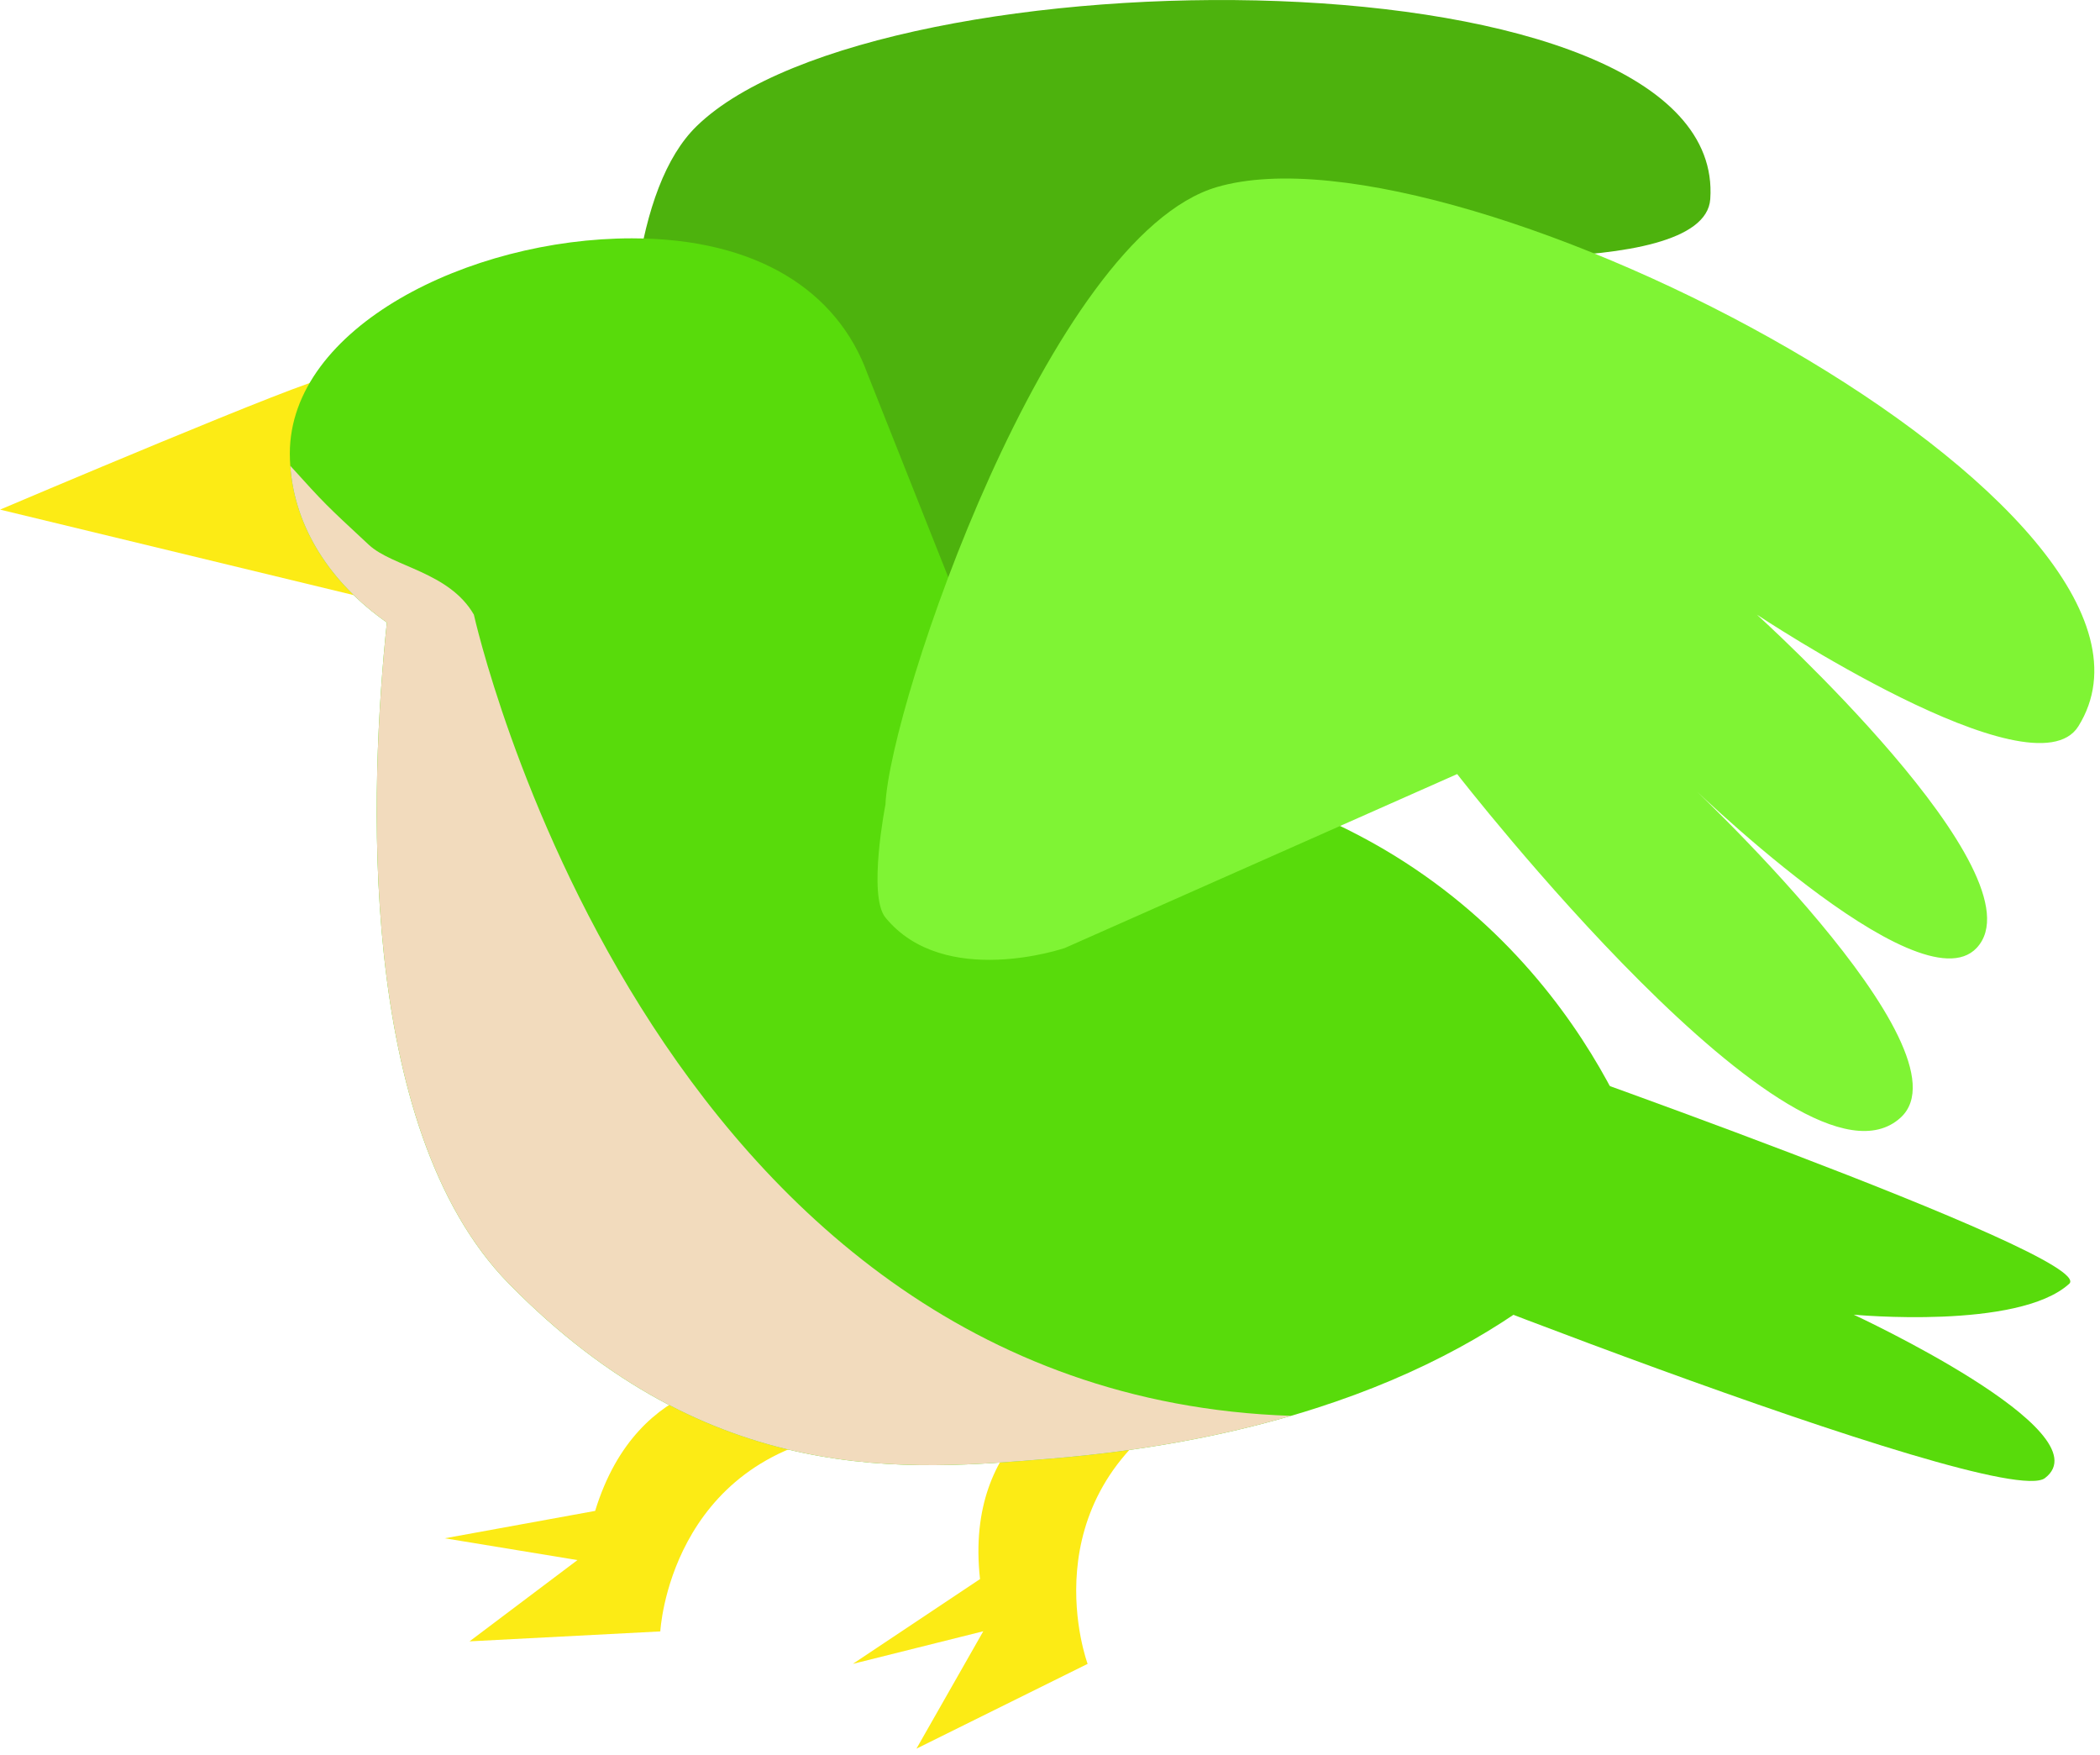 <?xml version="1.0" encoding="UTF-8" standalone="no"?><!DOCTYPE svg PUBLIC "-//W3C//DTD SVG 1.1//EN" "http://www.w3.org/Graphics/SVG/1.1/DTD/svg11.dtd"><svg width="100%" height="100%" viewBox="0 0 322 269" version="1.1" xmlns="http://www.w3.org/2000/svg" xmlns:xlink="http://www.w3.org/1999/xlink" xml:space="preserve" xmlns:serif="http://www.serif.com/" style="fill-rule:evenodd;clip-rule:evenodd;stroke-linejoin:round;stroke-miterlimit:2;"><g transform="matrix(1,0,0,1,-2985.99,-3228.45)"><g id="birdGreen" transform="matrix(1,0,0,1,1183.77,2512.79)"><g transform="matrix(1,0,0,1,1967.49,983.752)"><path d="M0,-54.5C0,-54.5 -17.5,-48.5 -15,-26L-34.5,-13L-14.5,-18L-24.75,0L1.5,-13C1.5,-13 -7.78,-37.907 16.36,-52.704L0,-54.5Z" style="fill:rgb(252,235,21);fill-rule:nonzero;"/></g><g transform="matrix(1,0,0,1,1918.55,965.867)"><path d="M0,-38.783C0,-38.783 -18.444,-40.215 -25.073,-18.569L-48.129,-14.369L-27.787,-11.027L-44.335,1.432L-15.082,-0.091C-15.082,-0.091 -13.722,-26.636 14.306,-30.646L0,-38.783Z" style="fill:rgb(252,235,21);fill-rule:nonzero;"/></g><g transform="matrix(1,0,0,1,1908.46,728.142)"><path d="M0,114.302C-6.591,100.442 -18.664,25.591 0.584,6.852C28.496,-20.321 158.706,-20.82 156.001,18.041C155.095,31.054 104.437,26.008 104.437,26.008C104.437,26.008 162.192,40.641 158.129,55.394C154.68,67.916 106.208,53.485 106.208,53.485C106.208,53.485 165.203,69.274 160.017,83.819C152.795,104.073 75.272,69.127 75.272,69.127L34.599,120.863C34.599,120.863 21.22,135.122 8.117,129.617C4.122,127.939 0,114.302 0,114.302" style="fill:rgb(77,178,13);fill-rule:nonzero;"/></g><g transform="matrix(1,0,0,1,2030.72,947.462)"><path d="M0,-71.842C0,-71.842 93.415,-39.194 88.777,-34.981C80.942,-27.865 55.736,-30.246 55.736,-30.246C55.736,-30.246 94.427,-12.31 85.057,-5.191C78.224,0 -28.875,-42.588 -28.02,-42.848C-27.164,-43.108 0,-71.842 0,-71.842" style="fill:rgb(88,219,11);fill-rule:nonzero;"/></g><g transform="matrix(1,0,0,1,1851.76,809.064)"><path d="M0,-35.204C-0.682,-36.034 -49.528,-15.274 -49.528,-15.274L17.083,0.83L0,-35.204Z" style="fill:rgb(252,235,21);fill-rule:nonzero;"/></g><g transform="matrix(1,0,0,1,1846.66,911.062)"><path d="M0,-125.874C0,-125.242 0.024,-124.622 0.072,-123.99C0.715,-114.476 6.307,-105.976 14.879,-99.967C12.304,-75.384 10.003,-22.64 33.585,1.395C64.582,32.989 94.972,30.008 116.742,28.22C130.965,27.052 143.137,24.691 153.522,21.663C154.821,21.281 156.097,20.9 157.337,20.494C161.474,19.171 165.301,17.74 168.854,16.238C199.112,3.422 208.542,-14.402 208.542,-14.402C208.542,-14.402 198.146,-53.328 156.681,-70.734C117.636,-87.127 108.694,-87.425 108.694,-87.425L88.558,-138.142C83.98,-150.72 71.76,-158.863 52.458,-158.863C27.445,-158.863 0,-145.188 0,-125.874" style="fill:rgb(88,219,11);fill-rule:nonzero;"/></g><g transform="matrix(1,0,0,1,1861.54,920.028)"><path d="M0,-108.933C-2.575,-84.35 -4.876,-31.606 18.706,-7.571C49.703,24.023 80.093,21.042 101.863,19.254C116.086,18.086 128.259,15.725 138.643,12.697C39.82,9.418 13.341,-110.137 13.341,-110.137C9.546,-116.701 0.887,-117.452 -2.754,-120.831C-9.476,-127.071 -9.476,-127.071 -14.807,-132.956C-14.163,-123.442 -8.572,-114.942 0,-108.933" style="fill:rgb(242,219,189);fill-rule:nonzero;"/></g><g transform="matrix(1,0,0,1,1937.99,795.911)"><path d="M0,43.091C0.667,27.758 25.051,-44.032 50.833,-51.576C88.221,-62.514 203.505,-1.979 182.917,31.091C176.023,42.164 133.625,13.983 133.625,13.983C133.625,13.983 177.803,53.959 167.305,65.091C158.393,74.541 122.323,39.091 122.323,39.091C122.323,39.091 167.055,80.668 155.661,91.091C139.797,105.605 87.664,38.424 87.664,38.424L27.499,65.091C27.499,65.091 9,71.424 0,60.424C-2.744,57.07 0,43.091 0,43.091" style="fill:rgb(127,244,52);fill-rule:nonzero;"/></g></g></g></svg>